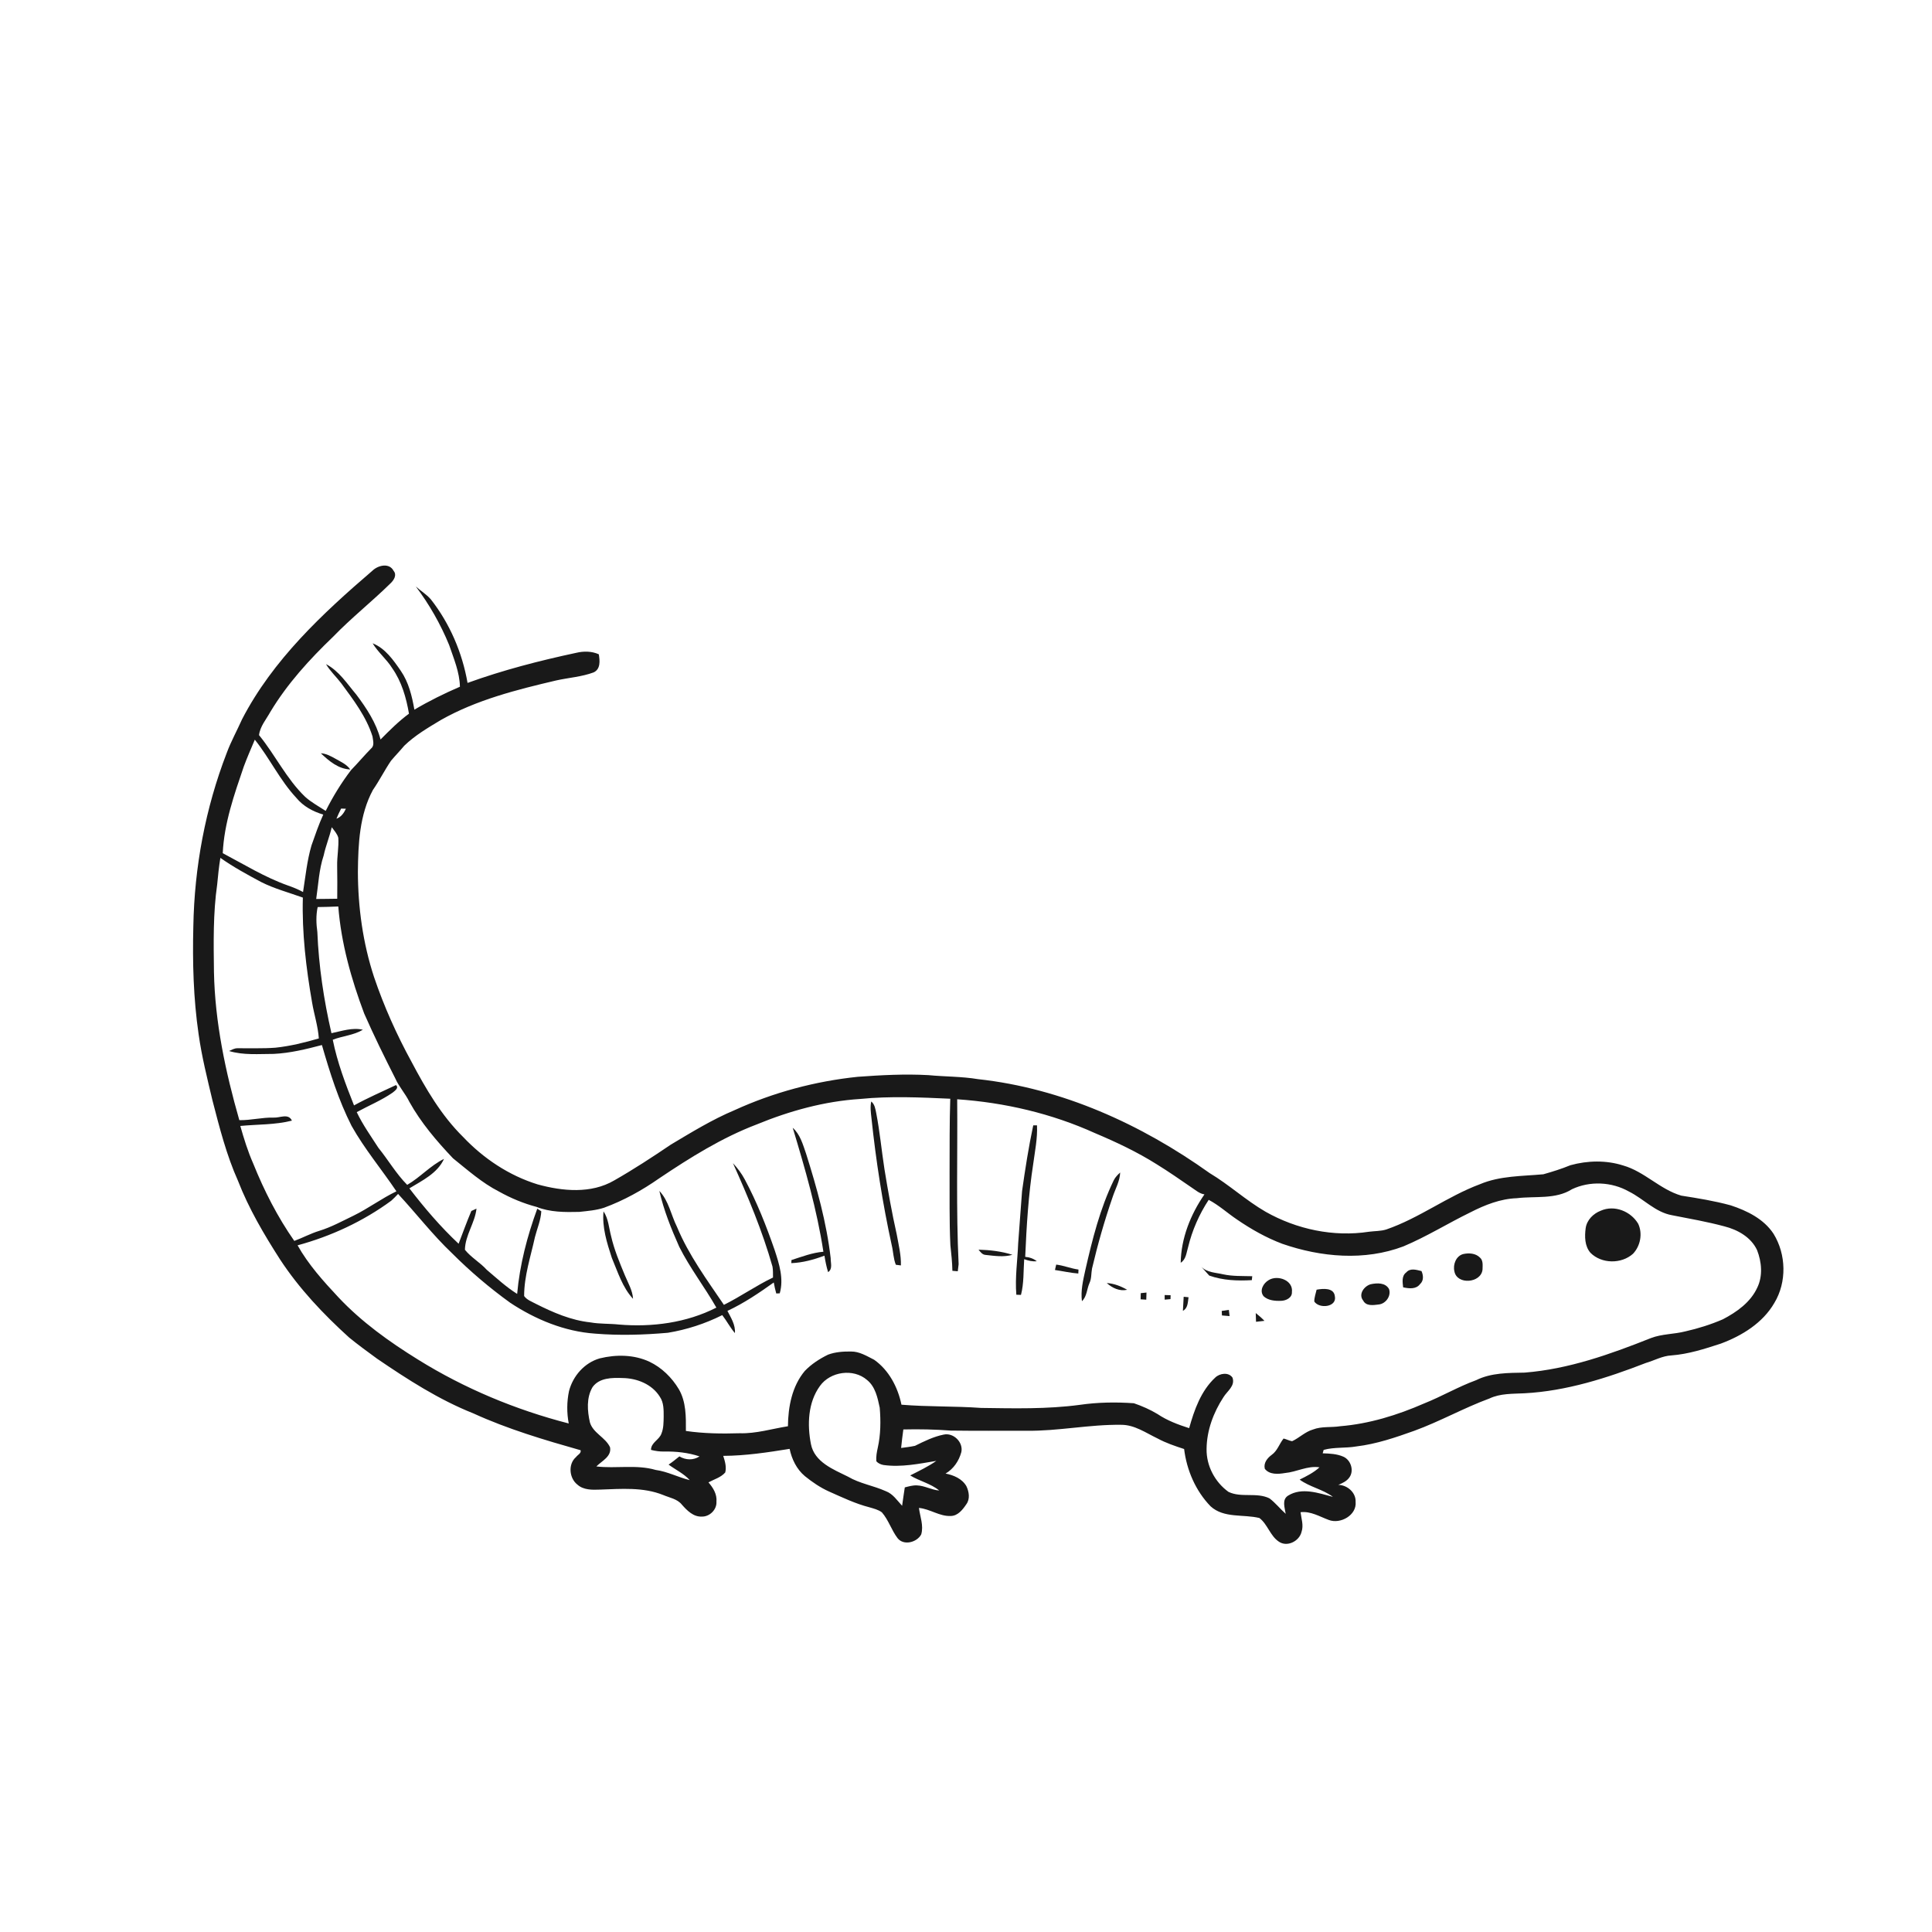 <svg xmlns="http://www.w3.org/2000/svg" width="1024pt" height="1024pt" viewBox="0 0 1024 1024" version="1.1">
<g id="#ffffffff">
<path fill="#ffffff" opacity="0" d=" M 0.00 0.00 L 1024.00 0.00 L 1024.00 1024.00 L 0.00 1024.00 L 0.00 0.00 M 197.44 302.44 C 170.90 325.21 144.58 349.77 128.30 381.22 C 125.65 387.19 122.45 392.91 120.18 399.05 C 108.86 428.34 103.01 459.66 102.47 491.04 C 101.99 510.10 102.51 529.23 105.26 548.13 C 106.93 560.01 109.86 571.66 112.63 583.32 C 116.36 597.72 120.04 612.23 126.14 625.85 C 131.86 640.59 139.93 654.28 148.45 667.55 C 158.59 683.02 171.39 696.54 185.05 708.92 C 189.85 712.82 194.84 716.48 199.84 720.12 C 216.01 731.14 232.60 741.84 250.86 749.11 C 269.14 757.47 288.45 763.18 307.75 768.66 C 308.12 770.35 306.14 771.09 305.31 772.27 C 300.98 775.98 301.68 783.51 306.06 786.90 C 309.27 789.79 313.93 789.68 317.98 789.52 C 329.18 789.14 340.85 788.10 351.50 792.38 C 354.91 793.84 359.02 794.45 361.44 797.53 C 364.14 800.60 367.52 804.03 371.95 803.82 C 376.11 803.95 380.01 800.13 379.73 795.93 C 380.11 791.99 377.97 788.53 375.50 785.69 C 378.50 784.04 382.12 783.10 384.40 780.42 C 385.14 777.45 384.23 774.45 383.33 771.64 C 395.17 771.58 406.85 769.81 418.51 767.93 C 419.67 773.41 422.23 778.72 426.59 782.37 C 430.56 785.58 434.82 788.49 439.50 790.58 C 446.48 793.67 453.42 797.01 460.85 798.91 C 463.10 799.58 465.50 800.14 467.42 801.58 C 470.94 805.63 472.48 810.96 475.70 815.21 C 478.91 819.38 485.98 817.54 488.26 813.28 C 489.65 808.58 487.64 803.87 487.06 799.23 C 492.95 799.77 497.99 803.81 504.02 803.50 C 507.75 803.39 510.29 800.09 512.19 797.26 C 514.24 794.48 513.61 790.62 512.21 787.70 C 509.94 783.75 505.44 781.84 501.16 781.02 C 505.39 778.58 508.28 774.29 509.53 769.63 C 510.65 764.43 505.38 759.22 500.17 760.37 C 494.83 761.43 489.84 763.90 484.98 766.31 C 482.55 766.85 480.07 767.11 477.61 767.45 C 477.92 764.17 478.36 760.90 478.79 757.64 C 487.19 757.43 495.61 757.62 504.00 758.24 C 517.33 758.42 530.66 758.32 544.00 758.33 C 560.81 758.58 577.40 754.94 594.21 755.18 C 601.32 755.13 607.31 759.45 613.48 762.39 C 617.95 764.81 622.79 766.44 627.61 768.01 C 628.98 779.23 633.72 790.21 641.62 798.36 C 648.72 804.84 658.96 802.46 667.52 804.58 C 671.89 807.93 673.20 814.03 677.80 817.09 C 682.21 820.18 688.69 816.84 689.85 811.90 C 691.03 808.48 689.73 804.92 689.32 801.50 C 694.72 800.86 699.40 803.82 704.27 805.60 C 710.42 807.98 719.21 803.08 718.50 796.00 C 718.72 791.06 714.06 787.07 709.33 787.02 C 711.49 786.10 713.78 785.10 715.17 783.10 C 717.81 779.52 716.01 773.87 712.05 772.09 C 708.60 770.56 704.76 770.40 701.05 770.29 C 701.18 769.83 701.44 768.92 701.56 768.47 C 707.24 766.91 713.20 767.65 718.96 766.63 C 729.52 765.36 739.60 761.92 749.56 758.36 C 763.18 753.40 775.86 746.23 789.46 741.22 C 795.22 738.49 801.75 738.79 807.96 738.47 C 830.23 737.30 851.69 730.41 872.34 722.40 C 876.86 721.08 881.09 718.64 885.88 718.40 C 894.88 717.72 903.53 714.93 912.07 712.14 C 923.30 707.96 934.31 701.20 940.45 690.57 C 947.11 679.54 946.75 664.83 940.00 653.91 C 934.84 646.06 925.98 641.71 917.32 638.86 C 908.71 636.51 899.90 635.08 891.11 633.71 C 879.84 630.43 871.61 620.95 860.30 617.73 C 851.28 614.85 841.42 615.08 832.35 617.59 C 827.68 619.51 822.86 621.02 818.01 622.39 C 806.75 623.43 795.03 623.15 784.42 627.65 C 767.12 634.10 752.24 645.64 734.75 651.65 C 731.79 652.58 728.67 652.44 725.63 652.84 C 706.85 655.75 687.25 651.57 670.79 642.25 C 660.36 636.22 651.48 627.95 641.16 621.78 C 604.93 595.91 562.92 576.81 518.36 571.97 C 509.64 570.52 500.80 570.69 492.03 569.84 C 479.56 569.15 467.06 569.82 454.61 570.73 C 432.09 573.07 409.92 579.00 389.32 588.41 C 377.51 593.37 366.59 600.09 355.62 606.63 C 345.80 613.27 335.86 619.78 325.55 625.65 C 313.28 632.83 298.12 631.37 284.95 627.75 C 269.82 623.08 256.26 614.03 245.42 602.57 C 233.88 591.19 225.67 577.05 218.14 562.84 C 210.26 548.43 203.51 533.41 198.25 517.85 C 192.34 499.86 189.73 480.90 189.69 462.00 C 189.85 447.31 190.52 431.90 197.66 418.68 C 201.11 413.70 203.82 408.26 207.22 403.25 C 209.49 400.52 212.00 397.99 214.27 395.25 C 219.98 389.71 226.92 385.68 233.70 381.60 C 252.61 370.91 273.85 365.57 294.85 360.64 C 301.40 359.18 308.24 358.75 314.57 356.41 C 318.38 354.70 317.96 350.21 317.38 346.79 C 313.60 345.08 309.34 345.07 305.37 346.02 C 285.89 350.18 266.54 355.19 247.81 361.96 C 245.02 345.92 238.40 330.47 228.33 317.64 C 226.02 314.99 222.96 313.17 220.38 310.83 C 227.57 320.37 233.53 330.84 238.06 341.89 C 240.50 349.08 243.61 356.28 243.77 363.98 C 235.49 367.55 227.39 371.55 219.63 376.14 C 218.37 368.95 216.63 361.67 212.43 355.56 C 208.49 349.84 204.20 343.63 197.50 340.96 C 200.40 345.79 204.91 349.37 207.88 354.15 C 212.87 361.25 215.33 369.79 216.76 378.27 C 211.28 382.30 206.47 387.14 201.69 391.95 C 199.40 383.13 194.28 375.37 188.86 368.16 C 183.97 362.38 179.69 355.60 172.79 352.00 C 175.00 355.75 178.24 358.72 180.87 362.16 C 187.32 370.94 194.13 379.79 197.44 390.33 C 197.67 392.40 198.62 395.14 196.71 396.70 C 193.06 400.40 189.74 404.40 186.10 408.12 C 180.92 414.89 176.46 422.18 172.63 429.80 C 168.94 427.38 165.00 425.28 161.71 422.31 C 151.82 412.80 145.90 400.17 137.29 389.63 C 137.83 385.01 141.12 381.27 143.30 377.30 C 152.25 362.41 164.03 349.50 176.52 337.52 C 186.19 327.50 197.15 318.86 207.06 309.10 C 208.78 307.44 210.48 304.77 208.62 302.56 C 206.34 298.16 200.42 299.58 197.44 302.44 M 170.06 399.25 C 174.35 403.33 179.42 407.62 185.64 407.82 C 183.75 405.10 180.65 403.77 177.87 402.18 C 175.43 400.83 172.92 399.39 170.06 399.25 Z" />
<path fill="#ffffff" opacity="0" d=" M 135.06 392.04 C 142.97 401.92 148.40 413.61 157.08 422.90 C 160.73 427.35 165.89 430.14 171.34 431.74 C 168.92 437.05 167.03 442.58 165.10 448.08 C 162.74 456.13 161.92 464.53 160.62 472.79 C 158.07 471.38 155.36 470.30 152.62 469.34 C 140.45 465.03 129.43 458.19 118.06 452.21 C 118.79 436.34 124.12 421.22 129.20 406.32 C 130.99 401.49 133.05 396.78 135.06 392.04 Z" />
<path fill="#ffffff" opacity="0" d=" M 180.81 428.56 C 181.65 428.59 182.49 428.61 183.34 428.65 C 182.25 430.93 180.82 433.05 178.32 433.94 C 179.06 432.10 179.93 430.32 180.81 428.56 Z" />
<path fill="#ffffff" opacity="0" d=" M 175.83 438.45 C 177.13 440.21 178.72 441.88 179.31 444.04 C 179.64 449.04 178.59 453.99 178.70 458.99 C 178.79 464.78 178.81 470.56 178.74 476.35 C 175.02 476.37 171.31 476.49 167.59 476.48 C 168.75 468.78 169.06 460.88 171.55 453.43 C 172.64 448.34 174.67 443.52 175.83 438.45 Z" />
<path fill="#ffffff" opacity="0" d=" M 116.80 454.68 C 123.63 459.53 131.02 463.53 138.40 467.49 C 145.44 471.05 153.12 473.07 160.52 475.74 C 159.99 494.37 162.22 512.99 165.41 531.32 C 166.48 537.70 168.54 543.91 168.99 550.39 C 161.45 552.59 153.80 554.48 145.98 555.30 C 139.29 555.80 132.59 555.53 125.89 555.59 C 124.27 555.56 122.84 556.42 121.41 557.06 C 129.09 559.37 137.17 558.59 145.07 558.59 C 153.76 558.17 162.24 556.10 170.62 553.89 C 174.83 568.50 179.43 583.08 186.31 596.69 C 193.19 608.96 202.28 619.78 210.11 631.42 C 202.22 635.21 195.18 640.52 187.31 644.36 C 181.38 647.21 175.57 650.42 169.25 652.36 C 164.67 653.75 160.46 656.06 155.98 657.71 C 147.08 644.99 140.01 631.11 134.22 616.73 C 131.37 610.28 129.29 603.55 127.37 596.78 C 136.49 595.89 145.81 596.23 154.72 593.96 C 152.85 589.92 148.37 592.56 145.06 592.35 C 138.94 592.19 132.97 593.82 126.85 593.71 C 119.51 568.10 113.91 541.78 113.40 515.06 C 113.21 499.62 112.91 484.12 115.11 468.80 C 115.56 464.08 116.03 459.36 116.80 454.68 Z" />
<path fill="#ffffff" opacity="0" d=" M 168.37 480.76 C 172.02 480.74 175.66 480.60 179.30 480.45 C 180.82 499.95 186.17 518.93 193.02 537.18 C 198.11 548.78 203.72 560.15 209.45 571.45 C 211.41 575.95 214.84 579.60 216.98 584.01 C 223.14 595.08 231.40 604.75 240.07 613.90 C 247.90 620.18 255.48 626.96 264.49 631.56 C 270.76 635.06 277.41 637.83 284.36 639.67 C 291.53 642.53 299.40 642.52 307.00 642.33 C 311.42 641.85 315.92 641.51 320.17 640.12 C 330.60 636.29 340.38 630.86 349.47 624.49 C 365.78 613.55 382.60 603.01 401.03 595.99 C 418.52 588.79 437.00 583.68 455.93 582.47 C 471.79 580.89 487.77 581.63 503.66 582.35 C 503.23 595.23 503.35 608.12 503.30 621.00 C 503.38 633.98 503.10 646.97 503.72 659.94 C 504.20 664.46 504.70 668.99 504.79 673.56 C 505.73 673.63 506.68 673.71 507.64 673.80 C 507.80 672.54 507.95 671.29 508.09 670.05 C 506.70 640.95 507.59 611.77 507.33 582.64 C 532.44 584.35 557.36 590.17 580.32 600.56 C 591.57 605.31 602.67 610.53 613.02 617.05 C 619.34 620.94 625.44 625.19 631.56 629.40 C 633.73 630.80 635.72 632.67 638.38 633.05 C 631.05 643.64 625.99 656.31 625.80 669.28 C 628.67 667.49 628.81 663.93 629.72 661.01 C 631.87 652.10 635.60 643.59 640.63 635.94 C 646.04 638.78 650.56 642.96 655.61 646.35 C 663.12 651.50 671.10 656.02 679.64 659.24 C 700.16 666.35 723.23 668.42 743.86 660.60 C 756.14 655.44 767.47 648.35 779.42 642.53 C 787.06 638.63 795.28 635.36 803.96 635.07 C 813.68 633.87 824.47 635.83 833.18 630.31 C 842.65 625.83 854.23 626.37 863.35 631.53 C 871.16 635.39 877.35 642.54 886.23 644.10 C 895.49 645.91 904.79 647.53 913.91 649.98 C 920.97 651.76 928.08 655.71 931.27 662.56 C 933.73 668.84 934.41 676.23 931.40 682.45 C 927.84 690.24 920.52 695.41 913.15 699.26 C 906.77 702.02 900.09 704.12 893.31 705.65 C 887.28 707.20 880.89 706.96 875.02 709.21 C 853.52 717.77 831.34 725.68 808.10 727.51 C 799.42 727.68 790.34 727.57 782.37 731.53 C 772.88 734.99 764.14 740.15 754.76 743.88 C 740.65 750.04 725.73 754.67 710.32 755.93 C 705.52 756.70 700.47 755.88 695.86 757.69 C 691.74 758.88 688.68 762.09 684.85 763.87 C 683.27 763.62 681.86 762.80 680.32 762.45 C 678.08 765.21 677.08 768.92 674.07 771.07 C 671.71 772.79 669.62 775.37 670.37 778.49 C 672.86 781.70 677.44 781.34 681.03 780.74 C 687.23 780.20 693.02 776.73 699.36 777.71 C 696.28 780.52 692.55 782.39 688.84 784.22 C 694.24 788.19 701.14 789.34 706.48 793.37 C 698.89 791.38 689.97 788.16 682.71 792.72 C 679.29 794.86 680.98 799.17 681.45 802.36 C 678.49 799.73 676.02 796.55 672.86 794.17 C 666.06 790.80 657.92 794.00 651.12 790.72 C 643.93 785.55 639.35 776.88 639.51 767.97 C 639.59 758.19 643.16 748.62 648.48 740.50 C 650.49 737.24 654.76 734.58 653.26 730.20 C 651.24 727.13 646.47 727.84 644.11 730.13 C 636.52 737.19 633.01 747.23 630.28 756.95 C 624.45 755.10 618.62 752.91 613.52 749.48 C 609.58 747.10 605.33 745.24 600.99 743.75 C 591.45 743.08 581.78 743.22 572.30 744.60 C 554.96 746.92 537.44 746.47 519.99 746.23 C 505.94 745.22 491.83 745.69 477.79 744.52 C 475.89 735.28 471.17 726.25 463.35 720.72 C 459.47 718.77 455.52 716.27 451.03 716.33 C 446.95 716.28 442.76 716.56 438.90 717.99 C 434.39 720.19 430.07 722.98 426.57 726.62 C 419.78 734.71 417.73 745.65 417.62 755.94 C 409.12 757.29 400.74 759.91 392.05 759.65 C 382.52 759.95 372.98 759.81 363.54 758.44 C 363.59 750.96 363.69 743.00 359.81 736.33 C 356.12 730.15 350.73 724.83 344.19 721.73 C 336.01 717.93 326.50 717.84 317.86 719.97 C 309.77 722.30 303.69 729.25 301.59 737.28 C 300.40 742.93 300.37 748.80 301.44 754.47 C 273.33 747.23 246.20 735.94 221.53 720.59 C 206.35 711.19 191.67 700.68 179.39 687.62 C 171.41 679.09 163.47 670.29 157.72 660.05 C 175.52 655.21 192.50 647.33 207.38 636.40 C 208.65 635.28 209.82 634.04 210.99 632.81 C 220.66 643.21 229.34 654.55 239.67 664.33 C 249.21 673.87 259.52 682.63 270.46 690.52 C 283.87 699.38 299.22 705.72 315.37 706.85 C 328.20 707.91 341.16 707.52 353.98 706.40 C 363.99 704.75 373.73 701.59 382.81 697.04 C 385.19 700.11 386.98 703.61 389.52 706.57 C 389.88 702.25 387.44 698.47 385.55 694.80 C 394.29 690.74 402.28 685.32 410.11 679.74 C 410.46 681.69 410.88 683.64 411.43 685.57 C 411.89 685.55 412.82 685.51 413.28 685.49 C 415.50 677.79 413.01 669.94 410.60 662.61 C 406.17 649.79 401.18 637.11 394.76 625.15 C 393.08 621.99 390.91 619.12 388.48 616.50 C 396.50 634.36 404.09 652.47 409.44 671.33 C 409.77 673.23 409.68 675.18 409.71 677.12 C 400.74 681.40 392.58 687.18 383.69 691.60 C 374.67 678.30 365.02 665.21 358.82 650.28 C 355.65 643.95 354.48 636.48 349.47 631.20 C 351.81 641.44 355.74 651.24 360.01 660.82 C 365.66 672.10 373.46 682.11 379.69 693.06 C 363.86 701.13 345.60 703.52 328.02 702.03 C 323.00 701.48 317.92 701.79 312.93 700.89 C 302.68 699.80 293.12 695.64 284.00 691.05 C 281.84 689.86 279.27 689.01 277.80 686.92 C 277.80 676.23 281.27 666.04 283.53 655.70 C 284.69 651.14 286.64 646.76 286.90 642.01 C 286.19 641.54 285.48 641.08 284.77 640.62 C 279.43 655.18 275.48 670.33 274.10 685.80 C 268.27 682.14 263.22 677.45 257.99 673.02 C 254.46 669.12 249.73 666.53 246.42 662.41 C 246.54 654.72 251.74 648.16 252.55 640.60 C 251.87 640.91 250.51 641.53 249.82 641.85 C 247.40 647.56 245.30 653.42 243.07 659.21 C 233.50 650.24 224.96 640.23 216.98 629.85 C 223.80 625.70 231.83 621.90 235.33 614.25 C 228.12 617.75 222.75 624.00 215.82 628.00 C 209.95 622.09 205.79 614.82 200.57 608.38 C 196.58 602.18 192.26 596.14 189.08 589.46 C 195.39 585.99 202.13 583.25 208.07 579.14 C 209.22 578.16 211.63 576.64 209.87 575.11 C 202.46 578.64 194.85 581.91 187.64 585.89 C 183.12 574.57 178.78 563.08 176.37 551.09 C 181.61 549.04 187.45 548.73 192.33 545.79 C 186.77 544.47 181.12 546.50 175.68 547.61 C 171.63 530.00 168.93 512.06 168.20 494.00 C 167.59 489.60 167.43 485.12 168.37 480.76 M 461.78 583.81 C 461.15 586.69 461.55 589.63 461.88 592.53 C 464.27 615.18 467.77 637.74 472.64 660.00 C 473.48 663.42 473.48 667.05 474.81 670.35 C 475.49 670.44 476.83 670.61 477.50 670.70 C 477.64 665.17 476.27 659.77 475.31 654.37 C 472.72 642.83 470.65 631.20 468.76 619.54 C 467.24 609.68 466.32 599.73 464.41 589.93 C 463.95 587.74 463.64 585.31 461.78 583.81 M 547.64 596.46 C 545.18 607.98 543.38 619.62 541.72 631.28 C 540.95 640.49 540.42 649.72 539.66 658.93 C 539.32 668.03 537.92 677.11 538.68 686.24 C 539.29 686.26 540.52 686.30 541.14 686.32 C 542.74 680.13 542.41 673.71 542.84 667.39 C 544.98 668.18 547.21 668.74 549.52 668.47 C 547.75 667.07 545.61 666.32 543.38 666.16 C 544.09 649.72 545.10 633.27 547.62 616.98 C 548.52 610.17 549.95 603.37 549.63 596.47 C 549.13 596.46 548.14 596.46 547.64 596.46 M 420.16 597.75 C 426.69 619.34 432.99 641.11 436.42 663.45 C 430.55 663.92 425.04 666.08 419.49 667.85 C 419.47 668.26 419.43 669.08 419.41 669.49 C 425.44 669.27 431.34 667.64 436.97 665.53 C 437.45 668.47 438.02 671.39 438.91 674.26 C 441.46 672.57 440.22 669.34 440.28 666.88 C 438.10 647.97 432.95 629.57 427.24 611.47 C 425.55 606.62 424.14 601.30 420.16 597.75 M 590.32 625.55 C 583.03 640.60 578.95 656.92 575.25 673.16 C 574.07 678.56 572.72 684.08 573.45 689.66 C 576.12 687.15 576.02 683.23 577.44 680.06 C 578.59 677.64 578.31 674.94 578.79 672.38 C 581.80 659.58 585.41 646.92 589.71 634.49 C 591.11 630.17 593.55 626.08 593.72 621.45 C 592.39 622.64 591.13 623.94 590.32 625.55 M 848.47 641.69 C 844.50 643.20 841.06 646.61 840.44 650.94 C 839.85 655.37 839.88 660.43 842.98 664.01 C 848.83 669.92 859.38 670.04 865.53 664.52 C 869.45 660.40 870.71 653.85 868.29 648.65 C 864.42 642.04 855.69 638.49 848.47 641.69 M 319.88 642.05 C 319.06 650.48 321.70 658.80 324.29 666.73 C 327.46 674.19 329.89 682.34 335.53 688.40 C 335.26 683.90 332.87 679.98 331.19 675.92 C 328.38 669.15 325.53 662.36 323.90 655.20 C 322.71 650.78 322.51 645.94 319.88 642.05 M 518.65 662.35 C 519.65 663.59 520.67 665.05 522.44 665.14 C 527.12 665.65 532.00 666.41 536.61 665.07 C 530.85 663.22 524.68 662.51 518.65 662.35 M 775.53 664.68 C 771.72 665.66 770.00 670.28 770.86 673.84 C 772.20 681.18 785.07 680.11 785.77 672.87 C 785.80 670.75 786.20 668.07 784.41 666.55 C 782.13 664.22 778.54 664.00 775.53 664.68 M 559.81 670.26 C 559.64 670.98 559.31 672.41 559.15 673.13 C 563.28 673.72 567.35 674.68 571.53 674.99 C 571.55 674.47 571.60 673.42 571.62 672.89 C 567.61 672.35 563.83 670.74 559.81 670.26 M 636.77 671.44 C 638.20 672.94 639.47 674.59 640.92 676.08 C 648.15 678.66 655.90 678.94 663.50 678.50 C 663.55 677.98 663.66 676.94 663.71 676.42 C 658.55 676.27 653.35 676.51 648.27 675.41 C 644.31 674.48 639.81 674.52 636.77 671.44 M 745.36 674.39 C 742.80 676.27 743.40 679.59 743.69 682.31 C 746.71 682.96 750.49 683.46 752.62 680.63 C 754.68 678.79 754.44 676.01 753.43 673.70 C 750.76 673.05 747.49 671.94 745.36 674.39 M 672.49 678.45 C 669.61 680.07 667.31 684.09 669.76 687.06 C 672.21 689.31 675.86 689.59 679.05 689.46 C 681.62 689.40 684.91 687.83 684.74 684.83 C 685.55 678.57 677.17 675.59 672.49 678.45 M 586.60 680.04 C 589.59 682.69 593.33 684.49 597.42 683.62 C 594.10 681.70 590.46 680.28 586.60 680.04 M 726.48 680.68 C 722.99 681.68 719.82 686.01 722.52 689.34 C 724.10 692.40 727.90 691.75 730.73 691.41 C 734.50 691.03 737.48 686.85 736.21 683.21 C 734.26 679.73 729.85 679.96 726.48 680.68 M 697.83 683.56 C 697.38 685.63 696.57 687.67 696.60 689.83 C 699.24 693.85 708.72 692.83 707.50 687.02 C 706.97 682.39 701.20 682.96 697.83 683.56 M 604.62 685.40 C 604.59 686.48 604.57 687.56 604.56 688.66 C 605.55 688.71 606.54 688.78 607.55 688.85 C 607.58 687.58 607.62 686.33 607.66 685.08 C 606.64 685.18 605.62 685.28 604.62 685.40 M 617.29 686.40 C 617.29 687.01 617.30 688.23 617.31 688.84 C 618.32 688.74 619.35 688.64 620.39 688.56 C 620.40 688.04 620.43 687.00 620.45 686.49 C 619.39 686.45 618.33 686.42 617.29 686.40 M 627.38 687.31 C 627.20 689.79 627.08 692.28 626.96 694.78 C 629.67 693.33 629.54 690.20 629.95 687.57 C 629.31 687.51 628.02 687.38 627.38 687.31 M 647.54 694.83 C 647.57 695.43 647.64 696.62 647.67 697.22 C 649.01 697.31 650.36 697.42 651.71 697.55 C 651.57 696.44 651.43 695.34 651.31 694.26 C 650.04 694.42 648.79 694.61 647.54 694.83 M 665.57 695.95 C 665.59 697.49 665.65 699.03 665.72 700.58 C 667.20 700.43 668.69 700.27 670.18 700.07 C 668.75 698.58 667.19 697.23 665.57 695.95 Z" />
<path fill="#ffffff" opacity="0" d=" M 434.60 734.57 C 440.11 726.90 452.36 725.16 459.55 731.42 C 463.96 734.96 465.15 740.86 466.27 746.10 C 466.87 753.16 466.79 760.37 465.24 767.31 C 464.72 769.66 464.26 772.08 464.48 774.51 C 465.42 775.59 466.81 776.20 468.21 776.47 C 477.63 777.80 487.02 775.84 496.28 774.30 C 491.94 777.33 487.13 779.62 482.42 782.01 C 487.36 785.05 493.27 786.27 497.81 790.00 C 493.73 789.71 490.10 787.42 486.00 787.29 C 483.80 787.17 481.67 787.83 479.56 788.35 C 479.09 791.60 478.56 794.83 478.14 798.10 C 475.52 795.30 473.28 791.77 469.53 790.37 C 462.97 787.41 455.70 786.34 449.45 782.66 C 441.71 778.83 431.71 774.96 429.82 765.45 C 427.80 755.14 428.20 743.35 434.60 734.57 Z" />
<path fill="#ffffff" opacity="0" d=" M 314.07 735.19 C 317.68 730.17 324.46 730.19 330.02 730.39 C 337.60 730.49 345.60 733.65 349.73 740.31 C 351.87 743.44 351.76 747.36 351.76 751.00 C 351.69 753.94 351.73 756.99 350.60 759.77 C 349.46 763.19 345.03 764.53 345.05 768.47 C 347.31 769.05 349.63 769.40 351.98 769.34 C 358.31 769.23 364.73 769.90 370.76 771.92 C 367.47 774.08 363.39 773.90 360.08 771.92 C 358.22 773.41 356.37 774.95 354.37 776.27 C 358.10 779.02 362.43 781.02 365.58 784.50 C 359.46 783.01 353.81 779.95 347.53 779.10 C 337.30 776.11 326.53 778.50 316.08 777.24 C 318.96 774.32 324.27 771.99 323.33 767.07 C 320.92 761.82 314.36 759.61 312.67 753.92 C 311.28 747.80 310.75 740.78 314.07 735.19 Z" />
</g>
<g id="#191919ff">
<path fill="#191919" opacity="1.00" d=" M 197.44 302.44 C 200.42 299.58 206.34 298.16 208.62 302.56 C 210.48 304.77 208.78 307.44 207.06 309.10 C 197.15 318.86 186.19 327.50 176.52 337.52 C 164.03 349.50 152.25 362.41 143.30 377.30 C 141.12 381.27 137.83 385.01 137.29 389.63 C 145.90 400.17 151.82 412.80 161.71 422.31 C 165.00 425.28 168.94 427.38 172.63 429.80 C 176.46 422.18 180.92 414.89 186.10 408.12 C 189.74 404.40 193.06 400.40 196.71 396.70 C 198.62 395.14 197.67 392.40 197.44 390.33 C 194.13 379.79 187.32 370.94 180.87 362.16 C 178.24 358.72 175.00 355.75 172.79 352.00 C 179.69 355.60 183.97 362.38 188.86 368.16 C 194.28 375.37 199.40 383.13 201.69 391.95 C 206.47 387.14 211.28 382.30 216.76 378.27 C 215.33 369.79 212.87 361.25 207.88 354.15 C 204.91 349.37 200.40 345.79 197.50 340.96 C 204.20 343.63 208.49 349.84 212.43 355.56 C 216.63 361.67 218.37 368.95 219.63 376.14 C 227.39 371.55 235.49 367.55 243.77 363.98 C 243.61 356.28 240.50 349.08 238.06 341.89 C 233.53 330.84 227.57 320.37 220.38 310.83 C 222.96 313.17 226.02 314.99 228.33 317.64 C 238.40 330.47 245.02 345.92 247.81 361.96 C 266.54 355.19 285.89 350.18 305.37 346.02 C 309.34 345.07 313.60 345.08 317.38 346.79 C 317.96 350.21 318.38 354.70 314.57 356.41 C 308.24 358.75 301.40 359.18 294.85 360.64 C 273.85 365.57 252.61 370.91 233.70 381.60 C 226.92 385.68 219.98 389.71 214.27 395.25 C 212.00 397.99 209.49 400.52 207.22 403.25 C 203.82 408.26 201.11 413.70 197.66 418.68 C 190.52 431.90 189.85 447.31 189.69 462.00 C 189.73 480.90 192.34 499.86 198.25 517.85 C 203.51 533.41 210.26 548.43 218.14 562.84 C 225.67 577.05 233.88 591.19 245.42 602.57 C 256.26 614.03 269.82 623.08 284.95 627.75 C 298.12 631.37 313.28 632.83 325.55 625.65 C 335.86 619.78 345.80 613.27 355.62 606.63 C 366.59 600.09 377.51 593.37 389.32 588.41 C 409.92 579.00 432.09 573.07 454.61 570.73 C 467.06 569.82 479.56 569.15 492.03 569.84 C 500.80 570.69 509.64 570.52 518.36 571.97 C 562.92 576.81 604.93 595.91 641.16 621.78 C 651.48 627.95 660.36 636.22 670.79 642.25 C 687.25 651.57 706.85 655.75 725.63 652.84 C 728.67 652.44 731.79 652.58 734.75 651.65 C 752.24 645.64 767.12 634.10 784.42 627.65 C 795.03 623.15 806.75 623.43 818.01 622.39 C 822.86 621.02 827.68 619.51 832.35 617.59 C 841.42 615.08 851.28 614.85 860.30 617.73 C 871.61 620.95 879.84 630.43 891.11 633.71 C 899.90 635.08 908.71 636.51 917.32 638.86 C 925.98 641.71 934.84 646.06 940.00 653.91 C 946.75 664.83 947.11 679.54 940.45 690.57 C 934.31 701.20 923.30 707.96 912.07 712.14 C 903.53 714.93 894.88 717.72 885.88 718.40 C 881.09 718.64 876.86 721.08 872.34 722.40 C 851.69 730.41 830.23 737.30 807.96 738.47 C 801.75 738.79 795.22 738.49 789.46 741.22 C 775.86 746.23 763.18 753.40 749.56 758.36 C 739.60 761.92 729.52 765.36 718.96 766.63 C 713.20 767.65 707.24 766.91 701.56 768.47 C 701.44 768.92 701.18 769.83 701.05 770.29 C 704.76 770.40 708.60 770.56 712.05 772.09 C 716.01 773.87 717.81 779.52 715.17 783.10 C 713.78 785.10 711.49 786.10 709.33 787.02 C 714.06 787.07 718.72 791.06 718.50 796.00 C 719.21 803.08 710.42 807.98 704.27 805.60 C 699.40 803.82 694.72 800.86 689.32 801.50 C 689.73 804.92 691.03 808.48 689.85 811.90 C 688.69 816.84 682.21 820.18 677.80 817.09 C 673.20 814.03 671.89 807.93 667.52 804.58 C 658.96 802.46 648.72 804.84 641.62 798.36 C 633.72 790.21 628.98 779.23 627.61 768.01 C 622.79 766.44 617.95 764.81 613.48 762.39 C 607.31 759.45 601.32 755.13 594.21 755.18 C 577.40 754.94 560.81 758.58 544.00 758.33 C 530.66 758.32 517.33 758.42 504.00 758.24 C 495.61 757.62 487.19 757.43 478.79 757.64 C 478.36 760.90 477.92 764.17 477.61 767.45 C 480.07 767.11 482.55 766.85 484.98 766.31 C 489.84 763.90 494.83 761.43 500.17 760.37 C 505.38 759.22 510.65 764.43 509.53 769.63 C 508.28 774.29 505.39 778.58 501.16 781.02 C 505.44 781.84 509.94 783.75 512.21 787.70 C 513.61 790.62 514.24 794.48 512.19 797.26 C 510.29 800.09 507.75 803.39 504.02 803.50 C 497.99 803.81 492.95 799.77 487.06 799.23 C 487.64 803.87 489.65 808.58 488.26 813.28 C 485.98 817.54 478.91 819.38 475.70 815.21 C 472.48 810.96 470.94 805.63 467.42 801.58 C 465.50 800.14 463.10 799.58 460.85 798.91 C 453.42 797.01 446.48 793.67 439.50 790.58 C 434.82 788.49 430.56 785.58 426.59 782.37 C 422.23 778.72 419.67 773.41 418.51 767.93 C 406.85 769.81 395.17 771.58 383.33 771.64 C 384.23 774.45 385.14 777.45 384.40 780.42 C 382.12 783.10 378.50 784.04 375.50 785.69 C 377.97 788.53 380.11 791.99 379.73 795.93 C 380.01 800.13 376.11 803.95 371.95 803.82 C 367.52 804.03 364.14 800.60 361.44 797.53 C 359.02 794.45 354.91 793.84 351.50 792.38 C 340.85 788.10 329.18 789.14 317.98 789.52 C 313.93 789.68 309.27 789.79 306.06 786.90 C 301.68 783.51 300.98 775.98 305.31 772.27 C 306.14 771.09 308.12 770.35 307.75 768.66 C 288.45 763.18 269.14 757.47 250.86 749.11 C 232.60 741.84 216.01 731.14 199.84 720.12 C 194.84 716.48 189.85 712.82 185.05 708.92 C 171.39 696.54 158.59 683.02 148.45 667.55 C 139.93 654.28 131.86 640.59 126.14 625.85 C 120.04 612.23 116.36 597.72 112.63 583.32 C 109.86 571.66 106.93 560.01 105.26 548.13 C 102.51 529.23 101.99 510.10 102.47 491.04 C 103.01 459.66 108.86 428.34 120.18 399.05 C 122.45 392.91 125.65 387.19 128.30 381.22 C 144.58 349.77 170.90 325.21 197.44 302.44 M 135.06 392.04 C 133.05 396.78 130.99 401.49 129.20 406.32 C 124.12 421.22 118.79 436.34 118.06 452.21 C 129.43 458.19 140.45 465.03 152.62 469.34 C 155.36 470.30 158.07 471.38 160.62 472.79 C 161.92 464.53 162.74 456.13 165.10 448.08 C 167.03 442.58 168.92 437.05 171.34 431.74 C 165.89 430.14 160.73 427.35 157.08 422.90 C 148.40 413.61 142.97 401.92 135.06 392.04 M 180.81 428.56 C 179.93 430.32 179.06 432.10 178.32 433.94 C 180.82 433.05 182.25 430.93 183.34 428.65 C 182.49 428.61 181.65 428.59 180.81 428.56 M 175.83 438.45 C 174.67 443.52 172.64 448.34 171.55 453.43 C 169.06 460.88 168.75 468.78 167.59 476.48 C 171.31 476.49 175.02 476.37 178.74 476.35 C 178.81 470.56 178.79 464.78 178.70 458.99 C 178.59 453.99 179.64 449.04 179.31 444.04 C 178.72 441.88 177.13 440.21 175.83 438.45 M 116.80 454.68 C 116.03 459.36 115.56 464.08 115.11 468.80 C 112.91 484.12 113.21 499.62 113.40 515.06 C 113.91 541.78 119.51 568.10 126.85 593.71 C 132.97 593.82 138.94 592.19 145.06 592.35 C 148.37 592.56 152.85 589.92 154.72 593.96 C 145.81 596.23 136.49 595.89 127.37 596.78 C 129.29 603.55 131.37 610.28 134.22 616.73 C 140.01 631.11 147.08 644.99 155.98 657.71 C 160.46 656.06 164.67 653.75 169.25 652.36 C 175.57 650.42 181.38 647.21 187.31 644.36 C 195.18 640.52 202.22 635.21 210.11 631.42 C 202.28 619.78 193.19 608.96 186.31 596.69 C 179.43 583.08 174.83 568.50 170.62 553.89 C 162.24 556.10 153.76 558.17 145.07 558.59 C 137.17 558.59 129.09 559.37 121.41 557.06 C 122.84 556.42 124.27 555.56 125.89 555.59 C 132.59 555.53 139.29 555.80 145.98 555.30 C 153.80 554.48 161.45 552.59 168.99 550.39 C 168.54 543.91 166.48 537.70 165.41 531.32 C 162.22 512.99 159.99 494.37 160.52 475.74 C 153.12 473.07 145.44 471.05 138.40 467.49 C 131.02 463.53 123.63 459.53 116.80 454.68 M 168.37 480.76 C 167.43 485.12 167.59 489.60 168.20 494.00 C 168.93 512.06 171.63 530.00 175.68 547.61 C 181.12 546.50 186.77 544.47 192.33 545.79 C 187.45 548.73 181.61 549.04 176.37 551.09 C 178.78 563.08 183.12 574.57 187.64 585.89 C 194.85 581.91 202.46 578.64 209.87 575.11 C 211.63 576.64 209.22 578.16 208.07 579.14 C 202.13 583.25 195.39 585.99 189.08 589.46 C 192.26 596.14 196.58 602.18 200.57 608.38 C 205.79 614.82 209.95 622.09 215.82 628.00 C 222.75 624.00 228.12 617.75 235.33 614.25 C 231.83 621.90 223.80 625.70 216.98 629.85 C 224.96 640.23 233.50 650.24 243.07 659.21 C 245.30 653.42 247.40 647.56 249.82 641.85 C 250.51 641.53 251.87 640.91 252.55 640.60 C 251.74 648.16 246.54 654.72 246.42 662.41 C 249.73 666.53 254.46 669.12 257.99 673.02 C 263.22 677.45 268.27 682.14 274.10 685.80 C 275.48 670.33 279.43 655.18 284.77 640.62 C 285.48 641.08 286.19 641.54 286.90 642.01 C 286.64 646.76 284.69 651.14 283.53 655.70 C 281.27 666.04 277.80 676.23 277.80 686.92 C 279.27 689.01 281.84 689.86 284.00 691.05 C 293.12 695.64 302.68 699.80 312.93 700.89 C 317.92 701.79 323.00 701.48 328.02 702.03 C 345.60 703.52 363.86 701.13 379.69 693.06 C 373.46 682.11 365.66 672.10 360.01 660.82 C 355.74 651.24 351.81 641.44 349.47 631.20 C 354.48 636.48 355.65 643.95 358.82 650.28 C 365.02 665.21 374.67 678.30 383.69 691.60 C 392.58 687.18 400.74 681.40 409.71 677.12 C 409.68 675.18 409.77 673.23 409.44 671.33 C 404.09 652.47 396.50 634.36 388.48 616.50 C 390.91 619.12 393.08 621.99 394.76 625.15 C 401.18 637.11 406.17 649.79 410.60 662.61 C 413.01 669.94 415.50 677.79 413.28 685.49 C 412.82 685.51 411.89 685.55 411.43 685.57 C 410.88 683.64 410.46 681.69 410.11 679.74 C 402.28 685.32 394.29 690.74 385.55 694.80 C 387.44 698.47 389.88 702.25 389.52 706.57 C 386.98 703.61 385.19 700.11 382.81 697.04 C 373.73 701.59 363.99 704.75 353.98 706.40 C 341.16 707.52 328.20 707.91 315.37 706.85 C 299.22 705.72 283.87 699.38 270.46 690.52 C 259.52 682.63 249.21 673.87 239.67 664.33 C 229.34 654.55 220.66 643.21 210.99 632.81 C 209.82 634.04 208.65 635.28 207.38 636.40 C 192.50 647.33 175.52 655.21 157.72 660.05 C 163.47 670.29 171.41 679.09 179.39 687.62 C 191.67 700.68 206.35 711.19 221.53 720.59 C 246.20 735.94 273.33 747.23 301.44 754.47 C 300.37 748.80 300.40 742.93 301.59 737.28 C 303.69 729.25 309.77 722.30 317.86 719.97 C 326.50 717.84 336.01 717.93 344.19 721.73 C 350.73 724.83 356.12 730.15 359.81 736.33 C 363.69 743.00 363.59 750.96 363.54 758.44 C 372.98 759.81 382.52 759.95 392.05 759.65 C 400.74 759.91 409.12 757.29 417.62 755.94 C 417.73 745.65 419.78 734.71 426.57 726.62 C 430.07 722.98 434.39 720.19 438.90 717.99 C 442.76 716.56 446.95 716.28 451.03 716.33 C 455.52 716.27 459.47 718.77 463.35 720.72 C 471.17 726.25 475.89 735.28 477.79 744.52 C 491.83 745.69 505.94 745.22 519.99 746.23 C 537.44 746.47 554.96 746.92 572.30 744.60 C 581.78 743.22 591.45 743.08 600.99 743.75 C 605.33 745.24 609.58 747.10 613.52 749.48 C 618.62 752.91 624.45 755.10 630.28 756.95 C 633.01 747.23 636.52 737.19 644.11 730.13 C 646.47 727.84 651.24 727.13 653.26 730.20 C 654.76 734.58 650.49 737.24 648.48 740.50 C 643.16 748.62 639.59 758.19 639.51 767.97 C 639.35 776.88 643.93 785.55 651.12 790.72 C 657.92 794.00 666.06 790.80 672.86 794.17 C 676.02 796.55 678.49 799.73 681.45 802.36 C 680.98 799.17 679.29 794.86 682.71 792.72 C 689.97 788.16 698.89 791.38 706.48 793.37 C 701.14 789.34 694.24 788.19 688.84 784.22 C 692.55 782.39 696.28 780.52 699.36 777.71 C 693.02 776.73 687.23 780.20 681.03 780.74 C 677.44 781.34 672.86 781.70 670.37 778.49 C 669.62 775.37 671.71 772.79 674.07 771.07 C 677.08 768.92 678.08 765.21 680.32 762.45 C 681.86 762.80 683.27 763.62 684.85 763.87 C 688.68 762.09 691.74 758.88 695.86 757.69 C 700.47 755.88 705.52 756.70 710.32 755.93 C 725.73 754.67 740.65 750.04 754.76 743.88 C 764.14 740.15 772.88 734.99 782.37 731.53 C 790.34 727.57 799.42 727.68 808.10 727.51 C 831.34 725.68 853.52 717.77 875.02 709.21 C 880.89 706.96 887.28 707.20 893.31 705.65 C 900.09 704.12 906.77 702.02 913.15 699.26 C 920.52 695.41 927.84 690.24 931.40 682.45 C 934.41 676.23 933.73 668.84 931.27 662.56 C 928.08 655.71 920.97 651.76 913.91 649.98 C 904.79 647.53 895.49 645.91 886.23 644.10 C 877.35 642.54 871.16 635.39 863.35 631.53 C 854.23 626.37 842.65 625.83 833.18 630.31 C 824.47 635.83 813.68 633.87 803.96 635.07 C 795.28 635.36 787.06 638.63 779.42 642.53 C 767.47 648.35 756.14 655.44 743.86 660.60 C 723.23 668.42 700.16 666.35 679.64 659.24 C 671.10 656.02 663.12 651.50 655.61 646.35 C 650.56 642.96 646.04 638.78 640.63 635.94 C 635.60 643.59 631.87 652.10 629.72 661.01 C 628.81 663.93 628.67 667.49 625.80 669.28 C 625.99 656.31 631.05 643.64 638.38 633.05 C 635.72 632.67 633.73 630.80 631.56 629.40 C 625.44 625.19 619.34 620.94 613.02 617.05 C 602.67 610.53 591.57 605.31 580.32 600.56 C 557.36 590.17 532.44 584.35 507.33 582.64 C 507.59 611.77 506.70 640.95 508.09 670.05 C 507.95 671.29 507.80 672.54 507.64 673.80 C 506.68 673.71 505.73 673.63 504.79 673.56 C 504.70 668.99 504.20 664.46 503.72 659.94 C 503.10 646.97 503.38 633.98 503.30 621.00 C 503.35 608.12 503.23 595.23 503.66 582.35 C 487.77 581.63 471.79 580.89 455.93 582.47 C 437.00 583.68 418.52 588.79 401.03 595.99 C 382.60 603.01 365.78 613.55 349.47 624.49 C 340.38 630.86 330.60 636.29 320.17 640.12 C 315.92 641.51 311.42 641.85 307.00 642.33 C 299.40 642.52 291.53 642.53 284.36 639.67 C 277.41 637.83 270.76 635.06 264.49 631.56 C 255.48 626.96 247.90 620.18 240.07 613.90 C 231.40 604.75 223.14 595.08 216.98 584.01 C 214.84 579.60 211.41 575.95 209.45 571.45 C 203.72 560.15 198.11 548.78 193.02 537.18 C 186.17 518.93 180.82 499.95 179.30 480.45 C 175.66 480.60 172.02 480.74 168.37 480.76 M 434.60 734.57 C 428.20 743.35 427.80 755.14 429.82 765.45 C 431.71 774.96 441.71 778.83 449.45 782.66 C 455.70 786.34 462.97 787.41 469.53 790.37 C 473.28 791.77 475.52 795.30 478.14 798.10 C 478.56 794.83 479.09 791.60 479.56 788.35 C 481.67 787.83 483.80 787.17 486.00 787.29 C 490.10 787.42 493.73 789.71 497.81 790.00 C 493.27 786.27 487.36 785.05 482.42 782.01 C 487.13 779.62 491.94 777.33 496.28 774.30 C 487.02 775.84 477.63 777.80 468.21 776.47 C 466.81 776.20 465.42 775.59 464.48 774.51 C 464.26 772.08 464.72 769.66 465.24 767.31 C 466.79 760.37 466.87 753.16 466.27 746.10 C 465.15 740.86 463.96 734.96 459.55 731.42 C 452.36 725.16 440.11 726.90 434.60 734.57 M 314.07 735.19 C 310.75 740.78 311.28 747.80 312.67 753.92 C 314.36 759.61 320.92 761.82 323.33 767.07 C 324.27 771.99 318.96 774.32 316.08 777.24 C 326.53 778.50 337.30 776.11 347.53 779.10 C 353.81 779.95 359.46 783.01 365.58 784.50 C 362.43 781.02 358.10 779.02 354.37 776.27 C 356.37 774.95 358.22 773.41 360.08 771.92 C 363.39 773.90 367.47 774.08 370.76 771.92 C 364.73 769.90 358.31 769.23 351.98 769.34 C 349.63 769.40 347.31 769.05 345.05 768.47 C 345.03 764.53 349.46 763.19 350.60 759.77 C 351.73 756.99 351.69 753.94 351.76 751.00 C 351.76 747.36 351.87 743.44 349.73 740.31 C 345.60 733.65 337.60 730.49 330.02 730.39 C 324.46 730.19 317.68 730.17 314.07 735.19 Z" />
<path fill="#191919" opacity="1.00" d=" M 170.06 399.25 C 172.92 399.39 175.43 400.83 177.87 402.18 C 180.65 403.77 183.75 405.10 185.64 407.82 C 179.42 407.62 174.35 403.33 170.06 399.25 Z" />
<path fill="#191919" opacity="1.00" d=" M 461.78 583.81 C 463.64 585.31 463.95 587.74 464.41 589.93 C 466.32 599.73 467.24 609.68 468.76 619.54 C 470.65 631.20 472.72 642.83 475.31 654.37 C 476.27 659.77 477.64 665.17 477.50 670.70 C 476.83 670.61 475.49 670.44 474.81 670.35 C 473.48 667.05 473.48 663.42 472.64 660.00 C 467.77 637.74 464.27 615.18 461.88 592.53 C 461.55 589.63 461.15 586.69 461.78 583.81 Z" />
<path fill="#191919" opacity="1.00" d=" M 547.64 596.46 C 548.14 596.46 549.13 596.46 549.63 596.47 C 549.95 603.37 548.52 610.17 547.62 616.98 C 545.10 633.27 544.09 649.72 543.38 666.16 C 545.61 666.32 547.75 667.07 549.52 668.47 C 547.21 668.74 544.98 668.18 542.84 667.39 C 542.41 673.71 542.74 680.13 541.14 686.32 C 540.52 686.30 539.29 686.26 538.68 686.24 C 537.92 677.11 539.32 668.03 539.66 658.93 C 540.42 649.72 540.95 640.49 541.72 631.28 C 543.38 619.62 545.18 607.98 547.64 596.46 Z" />
<path fill="#191919" opacity="1.00" d=" M 420.16 597.75 C 424.14 601.30 425.55 606.62 427.24 611.47 C 432.95 629.57 438.10 647.97 440.28 666.88 C 440.22 669.34 441.46 672.57 438.91 674.26 C 438.02 671.39 437.45 668.47 436.97 665.53 C 431.34 667.64 425.44 669.27 419.41 669.49 C 419.43 669.08 419.47 668.26 419.49 667.85 C 425.04 666.08 430.55 663.92 436.42 663.45 C 432.99 641.11 426.69 619.34 420.16 597.75 Z" />
<path fill="#191919" opacity="1.00" d=" M 590.32 625.55 C 591.13 623.94 592.39 622.64 593.72 621.45 C 593.55 626.08 591.11 630.17 589.71 634.49 C 585.41 646.92 581.80 659.58 578.79 672.38 C 578.31 674.94 578.59 677.64 577.44 680.06 C 576.02 683.23 576.12 687.15 573.45 689.66 C 572.72 684.08 574.07 678.56 575.25 673.16 C 578.95 656.92 583.03 640.60 590.32 625.55 Z" />
<path fill="#191919" opacity="1.00" d=" M 848.47 641.69 C 855.69 638.49 864.42 642.04 868.29 648.65 C 870.71 653.85 869.45 660.40 865.53 664.52 C 859.38 670.04 848.83 669.92 842.98 664.01 C 839.88 660.43 839.85 655.37 840.44 650.94 C 841.06 646.61 844.50 643.20 848.47 641.69 Z" />
<path fill="#191919" opacity="1.00" d=" M 319.88 642.05 C 322.51 645.94 322.71 650.78 323.90 655.20 C 325.53 662.36 328.38 669.15 331.19 675.92 C 332.87 679.98 335.26 683.90 335.53 688.40 C 329.89 682.34 327.46 674.19 324.29 666.73 C 321.70 658.80 319.06 650.48 319.88 642.05 Z" />
<path fill="#191919" opacity="1.00" d=" M 518.65 662.35 C 524.68 662.51 530.85 663.22 536.61 665.07 C 532.00 666.41 527.12 665.65 522.44 665.14 C 520.67 665.05 519.65 663.59 518.65 662.35 Z" />
<path fill="#191919" opacity="1.00" d=" M 775.53 664.68 C 778.54 664.00 782.13 664.22 784.41 666.55 C 786.20 668.07 785.80 670.75 785.77 672.87 C 785.07 680.11 772.20 681.18 770.86 673.84 C 770.00 670.28 771.72 665.66 775.53 664.68 Z" />
<path fill="#191919" opacity="1.00" d=" M 559.81 670.26 C 563.83 670.74 567.61 672.35 571.62 672.89 C 571.60 673.42 571.55 674.47 571.53 674.99 C 567.35 674.68 563.28 673.72 559.15 673.13 C 559.31 672.41 559.64 670.98 559.81 670.26 Z" />
<path fill="#191919" opacity="1.00" d=" M 636.77 671.44 C 639.81 674.52 644.31 674.48 648.27 675.41 C 653.35 676.51 658.55 676.27 663.71 676.42 C 663.66 676.94 663.55 677.98 663.50 678.50 C 655.90 678.94 648.15 678.66 640.92 676.08 C 639.47 674.59 638.20 672.94 636.77 671.44 Z" />
<path fill="#191919" opacity="1.00" d=" M 745.36 674.39 C 747.49 671.94 750.76 673.05 753.43 673.70 C 754.44 676.01 754.68 678.79 752.62 680.63 C 750.49 683.46 746.71 682.96 743.69 682.31 C 743.40 679.59 742.80 676.27 745.36 674.39 Z" />
<path fill="#191919" opacity="1.00" d=" M 672.49 678.45 C 677.17 675.59 685.55 678.57 684.74 684.83 C 684.91 687.83 681.62 689.40 679.05 689.46 C 675.86 689.59 672.21 689.31 669.76 687.06 C 667.31 684.09 669.61 680.07 672.49 678.45 Z" />
<path fill="#191919" opacity="1.00" d=" M 586.60 680.04 C 590.46 680.28 594.10 681.70 597.42 683.62 C 593.33 684.49 589.59 682.69 586.60 680.04 Z" />
<path fill="#191919" opacity="1.00" d=" M 726.48 680.68 C 729.85 679.96 734.26 679.73 736.21 683.21 C 737.48 686.85 734.50 691.03 730.73 691.41 C 727.90 691.75 724.10 692.40 722.52 689.34 C 719.82 686.01 722.99 681.68 726.48 680.68 Z" />
<path fill="#191919" opacity="1.00" d=" M 697.83 683.56 C 701.20 682.96 706.97 682.39 707.50 687.02 C 708.72 692.83 699.24 693.85 696.60 689.83 C 696.57 687.67 697.38 685.63 697.83 683.56 Z" />
<path fill="#191919" opacity="1.00" d=" M 604.62 685.40 C 605.62 685.28 606.64 685.18 607.66 685.08 C 607.62 686.33 607.58 687.58 607.55 688.85 C 606.54 688.78 605.55 688.71 604.56 688.66 C 604.57 687.56 604.59 686.48 604.62 685.40 Z" />
<path fill="#191919" opacity="1.00" d=" M 617.29 686.40 C 618.33 686.42 619.39 686.45 620.45 686.49 C 620.43 687.00 620.40 688.04 620.39 688.56 C 619.35 688.64 618.32 688.74 617.31 688.84 C 617.30 688.23 617.29 687.01 617.29 686.40 Z" />
<path fill="#191919" opacity="1.00" d=" M 627.38 687.31 C 628.02 687.38 629.31 687.51 629.95 687.57 C 629.54 690.20 629.67 693.33 626.96 694.78 C 627.08 692.28 627.20 689.79 627.38 687.31 Z" />
<path fill="#191919" opacity="1.00" d=" M 647.54 694.83 C 648.79 694.61 650.04 694.42 651.31 694.26 C 651.43 695.34 651.57 696.44 651.71 697.55 C 650.36 697.42 649.01 697.31 647.67 697.22 C 647.64 696.62 647.57 695.43 647.54 694.83 Z" />
<path fill="#191919" opacity="1.00" d=" M 665.57 695.95 C 667.19 697.23 668.75 698.58 670.18 700.07 C 668.69 700.27 667.20 700.43 665.72 700.58 C 665.65 699.03 665.59 697.49 665.57 695.95 Z" />
</g>
</svg>